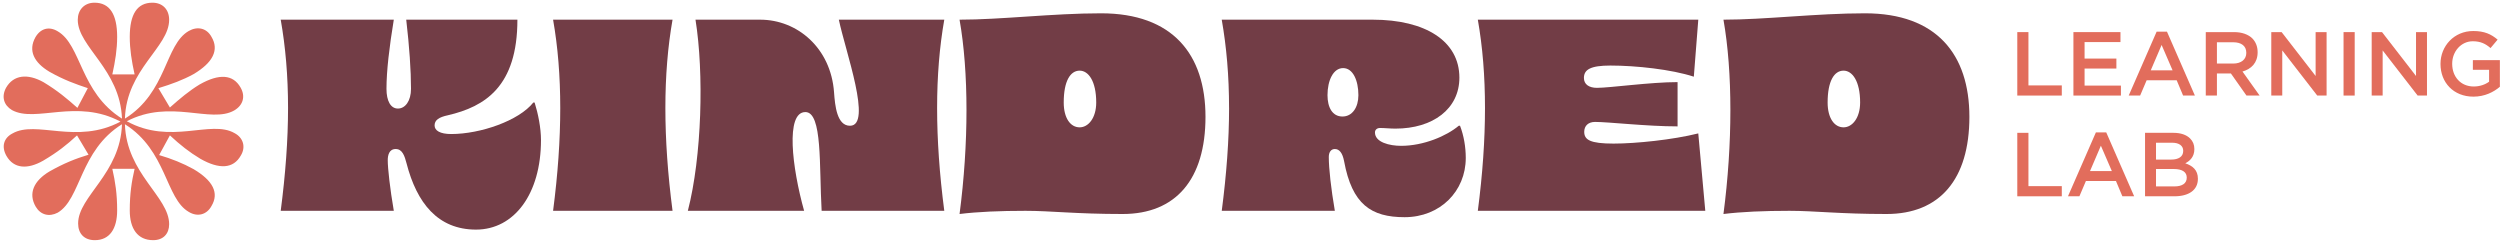 <svg width="379" height="37" viewBox="0 0 379 37" fill="none" xmlns="http://www.w3.org/2000/svg">
<path d="M11.844 33.874C11.844 29.762 18.265 26.325 18.491 18.834C12.07 22.834 12.293 30.156 8.744 32.242C7.447 32.917 6.154 32.578 5.42 31.34C4.237 29.312 5.139 27.395 7.505 25.989C9.704 24.75 11.392 24.075 13.422 23.454L11.676 20.525C10.156 21.934 8.747 23.06 6.548 24.356C4.182 25.708 2.096 25.595 0.971 23.622C0.182 22.213 0.577 20.919 1.873 20.241C5.478 18.155 11.618 21.987 18.268 18.437C11.621 14.887 5.423 18.663 1.818 16.691C0.58 15.957 0.185 14.664 0.916 13.309C2.044 11.337 4.185 11.111 6.606 12.465C8.747 13.762 10.156 14.945 11.734 16.352L13.312 13.364C11.453 12.744 9.707 12.126 7.508 10.885C5.142 9.475 4.24 7.674 5.368 5.647C6.157 4.295 7.453 3.956 8.747 4.745C12.351 6.83 12.128 13.985 18.494 17.984C18.213 10.493 11.789 7.112 11.789 2.999C11.789 1.535 12.746 0.409 14.324 0.409C16.632 0.409 17.76 2.155 17.76 5.592C17.76 7.451 17.479 9.255 17.027 11.282H20.405C19.956 9.255 19.672 7.451 19.672 5.592C19.672 2.155 20.8 0.409 23.108 0.409C24.686 0.409 25.643 1.479 25.643 2.999C25.643 7.167 19.164 10.493 18.938 17.984C25.359 13.985 24.967 6.772 28.627 4.69C29.924 3.956 31.33 4.24 32.064 5.592C33.247 7.564 32.29 9.478 29.361 11.227C27.728 12.129 26.038 12.747 24.01 13.367L25.756 16.297C27.276 14.945 28.685 13.762 30.263 12.805C33.25 11.114 35.333 11.285 36.461 13.254C37.25 14.606 36.855 15.957 35.504 16.746C31.954 18.773 25.814 14.942 19.222 18.379C25.869 22.042 31.954 18.098 35.559 20.183C36.855 20.858 37.305 22.268 36.516 23.564C35.388 25.592 33.247 25.705 30.376 24.072C28.685 23.057 27.334 21.987 25.756 20.522L24.123 23.509C26.038 24.072 27.728 24.748 29.361 25.65C32.29 27.395 33.247 29.255 32.064 31.227C31.33 32.578 29.924 32.917 28.627 32.129C25.078 30.101 25.304 22.834 18.938 18.834C19.164 26.328 25.643 29.82 25.643 33.988C25.643 35.452 24.741 36.409 23.221 36.409C20.855 36.409 19.672 34.663 19.672 31.902C19.672 29.368 19.953 27.564 20.405 25.592H17.027C17.476 27.564 17.76 29.368 17.76 31.902C17.76 34.663 16.632 36.409 14.379 36.409C12.746 36.409 11.844 35.394 11.844 33.874Z" fill="#E26D5C"/>
<path d="M61.584 2.983H78.438C78.438 13.125 73.512 16.166 67.911 17.471C66.558 17.76 65.883 18.194 65.883 19.016C65.883 19.788 66.704 20.32 68.394 20.32C72.837 20.32 78.681 18.292 80.854 15.539H81.047C81.579 17.228 82.013 19.403 82.013 21.237C82.013 29.399 77.957 34.808 72.16 34.808C66.364 34.808 63.178 30.752 61.633 24.763C61.343 23.653 61.005 22.591 59.99 22.591C58.975 22.591 58.783 23.557 58.783 24.28C58.783 25.536 59.122 28.579 59.701 31.959H42.557C43.281 26.404 43.668 21.189 43.668 16.36C43.668 11.531 43.281 7.088 42.557 2.983H59.701C59.024 7.088 58.59 10.758 58.59 13.463C58.59 15.298 59.218 16.457 60.328 16.457C61.439 16.457 62.308 15.298 62.308 13.463C62.308 10.71 62.065 7.088 61.584 2.983Z" fill="#723D46"/>
<path d="M101.958 31.959H83.848C85.297 20.85 85.297 11.193 83.848 2.981H101.958C100.509 11.191 100.509 20.85 101.958 31.959Z" fill="#723D46"/>
<path d="M105.433 2.983H115.237C120.887 2.983 125.958 7.281 126.441 13.993C126.586 16.021 126.876 19.064 128.857 19.064C132.285 19.064 128.18 7.811 127.167 2.983H143.153C141.704 11.193 141.704 20.852 143.153 31.96H124.56C124.173 25.151 124.704 16.989 122.097 16.989C119.054 16.989 120.069 25.393 121.904 31.96H104.277C106.401 23.75 106.739 11.097 105.437 2.983H105.433Z" fill="#723D46"/>
<path d="M145.469 2.983C151.795 2.983 159.618 2.017 166.911 2.017C177.777 2.017 182.752 8.246 182.752 17.713C182.752 27.18 178.26 32.443 170.196 32.443C163.097 32.443 159.33 31.96 155.466 31.96C151.602 31.96 148.222 32.105 145.469 32.443C146.869 21.771 146.869 10.903 145.469 2.984V2.983ZM163.676 19.305C164.981 19.305 166.187 17.905 166.187 15.539C166.187 12.255 164.981 10.71 163.676 10.71C162.276 10.71 161.261 12.255 161.261 15.539C161.261 17.905 162.276 19.305 163.676 19.305Z" fill="#723D46"/>
<path d="M186.325 16.36C186.325 11.531 185.938 7.088 185.215 2.983H208.106C216.076 2.983 221.243 6.219 221.243 11.772C221.243 16.505 217.233 19.499 211.535 19.499C210.713 19.499 209.941 19.403 209.217 19.403C208.734 19.403 208.444 19.692 208.444 20.079C208.444 21.577 210.666 22.108 212.405 22.108C215.833 22.108 219.31 20.61 221.147 19.064H221.34C221.919 20.562 222.21 22.299 222.21 23.942C222.21 28.964 218.346 32.925 212.938 32.925C207.867 32.925 204.971 30.992 203.762 24.425C203.521 23.17 203.038 22.591 202.362 22.591C201.783 22.591 201.445 23.074 201.445 23.797C201.445 25.536 201.783 28.579 202.362 31.959H185.218C185.942 26.404 186.329 21.189 186.329 16.36H186.325ZM203.518 17.664C205.014 17.664 205.933 16.264 205.933 14.428C205.933 12.206 205.112 10.323 203.616 10.323C202.119 10.323 201.249 12.206 201.249 14.428C201.249 16.262 201.973 17.664 203.52 17.664H203.518Z" fill="#723D46"/>
<path d="M224.041 2.983H257.461L256.784 11.627C253.403 10.516 247.995 9.937 244.131 9.937C241.088 9.937 240.122 10.565 240.122 11.821C240.122 12.787 240.894 13.317 242.101 13.317C244.033 13.317 250.215 12.447 254.32 12.447V19.16C249.683 19.16 243.84 18.484 241.811 18.484C240.797 18.484 240.169 19.063 240.169 19.982C240.169 21.189 241.039 21.769 244.612 21.769C247.993 21.769 253.595 21.19 257.459 20.224L258.521 31.96H224.038C225.487 20.852 225.487 11.194 224.038 2.983H224.041Z" fill="#723D46"/>
<path d="M261.276 2.983C267.603 2.983 275.426 2.017 282.719 2.017C293.584 2.017 298.56 8.246 298.56 17.713C298.56 27.18 294.068 32.443 286.004 32.443C278.905 32.443 275.138 31.96 271.274 31.96C267.409 31.96 264.03 32.105 261.276 32.443C262.676 21.771 262.676 10.903 261.276 2.984V2.983ZM279.484 19.305C280.788 19.305 281.995 17.905 281.995 15.539C281.995 12.255 280.788 10.71 279.484 10.71C278.083 10.71 277.068 12.255 277.068 15.539C277.068 17.905 278.083 19.305 279.484 19.305Z" fill="#723D46"/>
<path d="M325.188 29.758V20.137H329.504C330.603 20.137 331.469 20.44 332.019 20.99C332.445 21.416 332.665 21.938 332.665 22.584V22.611C332.665 23.766 332.005 24.384 331.29 24.755C332.417 25.14 333.201 25.786 333.201 27.092V27.119C333.201 28.837 331.785 29.758 329.641 29.758H325.188ZM326.851 24.192H329.16C330.246 24.192 330.974 23.766 330.974 22.886V22.859C330.974 22.103 330.369 21.636 329.284 21.636H326.851V24.192ZM326.851 28.26H329.655C330.809 28.26 331.51 27.806 331.51 26.941V26.913C331.51 26.102 330.864 25.621 329.531 25.621H326.851V28.26Z" fill="#E26D5C"/>
<path d="M313.505 29.758L317.738 20.069H319.305L323.538 29.758H321.752L320.776 27.435H316.227L315.237 29.758H313.505ZM316.845 25.937H320.157L318.494 22.089L316.845 25.937Z" fill="#E26D5C"/>
<path d="M305.821 29.758V20.137H307.511V28.219H312.569V29.758H305.821Z" fill="#E26D5C"/>
<path d="M374.968 14.652C371.958 14.652 369.979 12.508 369.979 9.705V9.677C369.979 6.983 372.041 4.702 374.941 4.702C376.617 4.702 377.648 5.169 378.638 6.008L377.566 7.286C376.824 6.653 376.095 6.255 374.872 6.255C373.099 6.255 371.752 7.808 371.752 9.65V9.677C371.752 11.656 373.058 13.113 375.023 13.113C375.93 13.113 376.755 12.824 377.346 12.385V10.584H374.886V9.114H378.981V13.154C378.033 13.965 376.672 14.652 374.968 14.652Z" fill="#E26D5C"/>
<path d="M359.547 14.487V4.867H361.114L366.268 11.519V4.867H367.931V14.487H366.515L361.21 7.643V14.487H359.547Z" fill="#E26D5C"/>
<path d="M355.281 14.487V4.867H356.972V14.487H355.281Z" fill="#E26D5C"/>
<path d="M344.327 14.487V4.867H345.894L351.048 11.519V4.867H352.711V14.487H351.295L345.99 7.643V14.487H344.327Z" fill="#E26D5C"/>
<path d="M334.395 14.487V4.867H338.683C339.893 4.867 340.841 5.224 341.46 5.829C341.968 6.351 342.257 7.066 342.257 7.904V7.932C342.257 9.512 341.308 10.46 339.961 10.845L342.559 14.487H340.566L338.202 11.134H336.086V14.487H334.395ZM336.086 9.636H338.56C339.769 9.636 340.539 9.004 340.539 8.028V8C340.539 6.97 339.797 6.406 338.546 6.406H336.086V9.636Z" fill="#E26D5C"/>
<path d="M322.713 14.487L326.946 4.798H328.512L332.746 14.487H330.959L329.983 12.165H325.434L324.444 14.487H322.713ZM326.052 10.667H329.365L327.702 6.818L326.052 10.667Z" fill="#E26D5C"/>
<path d="M314.33 14.487V4.867H321.463V6.379H316.021V8.88H320.845V10.392H316.021V12.976H321.532V14.487H314.33Z" fill="#E26D5C"/>
<path d="M305.821 14.487V4.867H307.511V12.948H312.569V14.487H305.821Z" fill="#E26D5C"/>
</svg>
